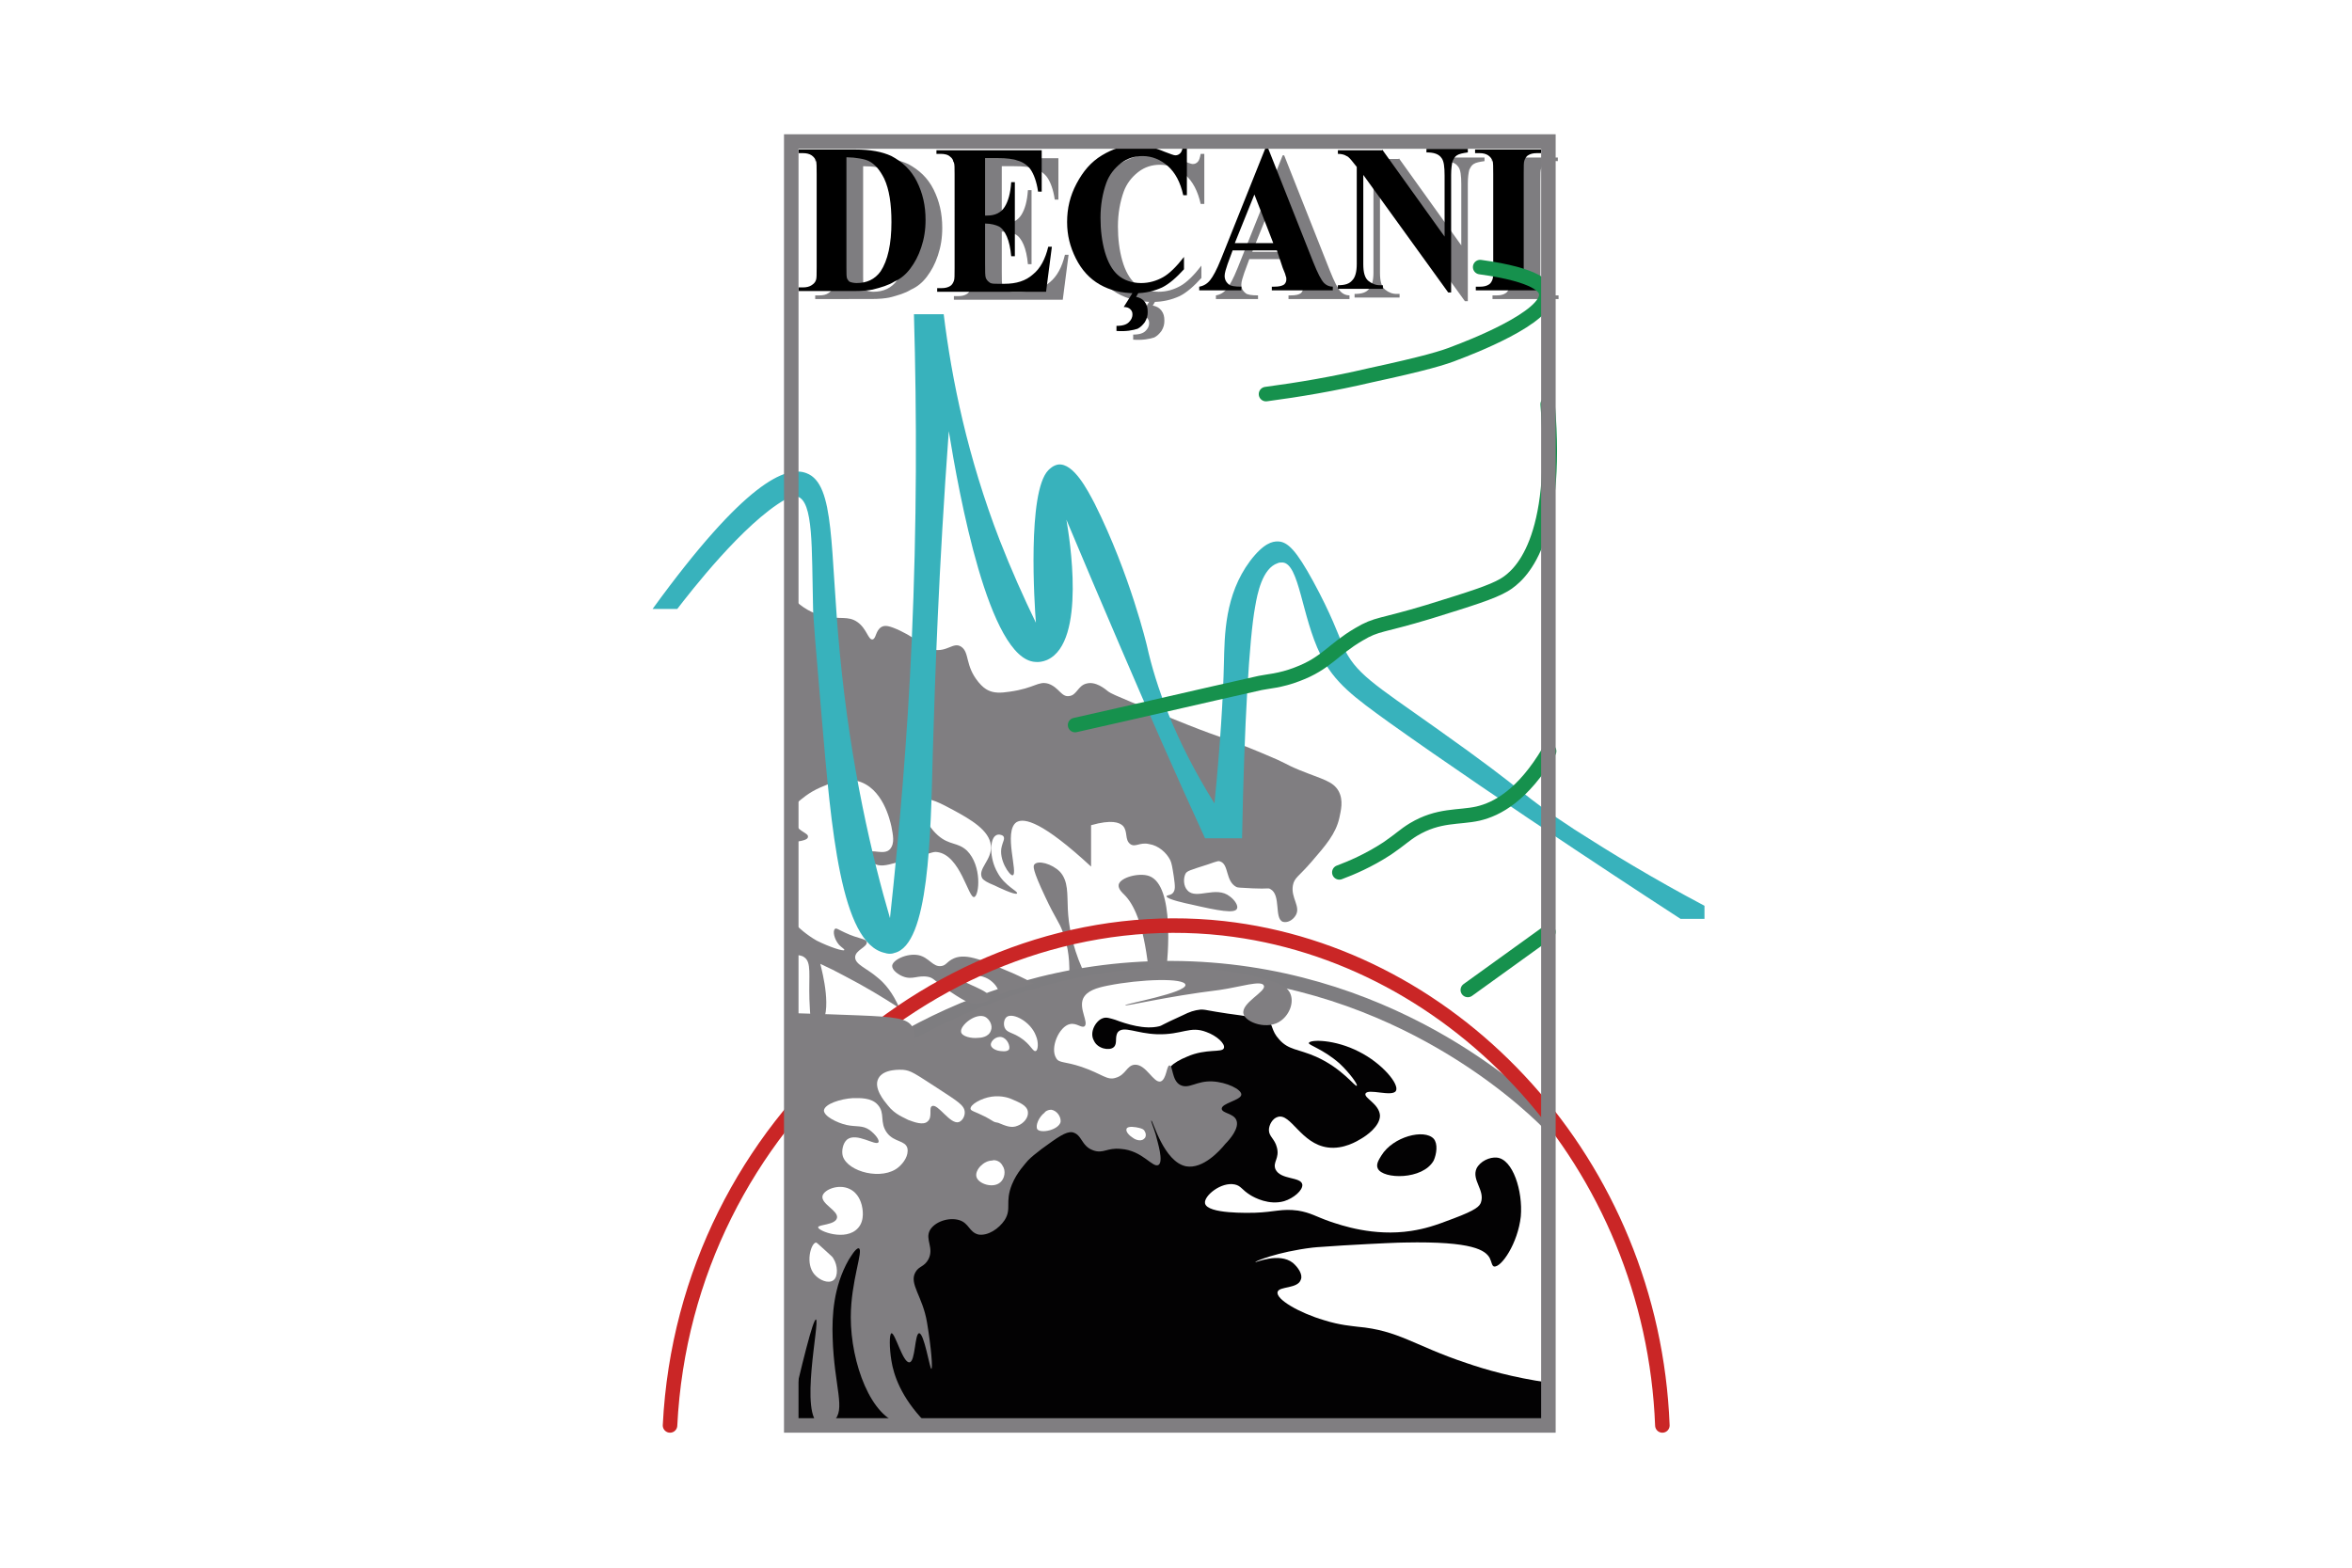 <?xml version="1.0" encoding="utf-8"?>
<!-- Generator: Adobe Illustrator 26.4.1, SVG Export Plug-In . SVG Version: 6.00 Build 0)  -->
<svg version="1.1" id="Layer_1" xmlns="http://www.w3.org/2000/svg" xmlns:xlink="http://www.w3.org/1999/xlink" x="0px" y="0px"
	 viewBox="0 0 324 216" style="enable-background:new 0 0 324 216;" xml:space="preserve">
<style type="text/css">
	.st0{fill:#FFFFFF;}
	.st1{fill:#030203;}
	.st2{fill:#807E81;}
	.st3{fill:none;stroke:#7E7D80;stroke-width:2;stroke-miterlimit:10;}
	.st4{fill:#7E7D80;}
	.st5{fill:#38B2BC;}
	.st6{fill:none;stroke:#16914D;stroke-width:2;stroke-linecap:round;stroke-miterlimit:10;}
	.st7{fill:none;stroke:#CA2626;stroke-width:2;stroke-linecap:round;stroke-miterlimit:10;}
	.st8{fill:none;stroke:#807E81;stroke-width:2;stroke-miterlimit:10;}
</style>
<rect class="st0" width="324" height="216"/>
<g>
	<rect x="109" y="19.5" class="st0" width="104.3" height="176.9"/>
	<path class="st1" d="M213.3,190.5c-4.9-0.7-8.7-1.8-11.3-2.7c-7.2-2.4-9.3-4.5-15-5c-0.7-0.1-2.4-0.2-4.6-0.9
		c-3.4-1-6.7-2.9-6.4-3.9c0.2-0.8,2.8-0.4,3.2-1.7c0.3-0.7-0.4-1.7-1.1-2.3c-1.9-1.5-5.2,0-5.2-0.1c0-0.1,3-1.4,7.9-2
		c0.9-0.1,1.5-0.1,4.2-0.3c5.2-0.3,7.8-0.4,8.5-0.4c9.5-0.2,11.1,1.1,11.7,2.1c0.3,0.6,0.3,1.1,0.6,1.2c1,0.2,3.3-3.2,3.7-6.9
		c0.3-3.5-1.1-7.9-3.3-8.1c-1-0.1-2.3,0.5-2.8,1.5c-0.7,1.6,1.2,3,0.6,4.7c-0.2,0.5-0.6,1-3.8,2.2c-2.6,1-3.9,1.4-5.8,1.7
		c-5.2,0.8-9.7-0.8-11.2-1.3c-2-0.7-2.6-1.2-4.4-1.5c-2.3-0.3-3.1,0.2-6,0.3c-0.7,0-6.5,0.2-6.8-1.3c-0.2-1,2.2-3,4.1-2.6
		c0.9,0.2,0.9,0.7,2.2,1.5c0.5,0.3,2.5,1.4,4.6,0.8c1.3-0.4,2.6-1.5,2.5-2.3c-0.2-1.1-3-0.6-3.7-2.1c-0.4-1,0.6-1.5,0.2-3
		c-0.3-1.2-1.1-1.5-1.1-2.4c0-0.7,0.5-1.6,1.2-1.8c1.8-0.6,3.2,3.7,6.9,4.2c2.2,0.3,4.1-0.9,4.6-1.2c0.7-0.4,2.6-1.7,2.6-3.2
		c-0.1-1.6-2.2-2.4-2-3c0.3-0.8,3.7,0.5,4.2-0.4c0.5-0.9-1.9-3.8-5.1-5.4c-3.3-1.7-6.7-1.7-6.9-1.2c-0.1,0.3,1.9,0.8,4.2,2.8
		c1.5,1.4,2.6,3,2.4,3.1c-0.2,0.2-2-2.4-5.6-4c-2.5-1.1-3.8-0.9-5.1-2.4c-1.1-1.2-0.8-2-1.7-3c-1.6-1.8-4.6-1.6-6.3-1.6
		c-8.8,0.4,19.1-1.1-14.3-0.5c-5.7,0.1-8.5,0.2-9,0.2c-12.5,0.7-31.2,32.8-35,39.3c-0.4,6.3-0.8,12.7-1.1,19c34.8,0,69.5,0,104.3,0
		C213.3,194.4,213.3,192.4,213.3,190.5z"/>
	<path class="st2" d="M149.1,133.5c-1.5-3.4-1.9-6.2-2-8.2c-0.1-2.1,0.1-3.9-1.1-5.2c-1.1-1.1-3-1.6-3.5-1c-0.2,0.2-0.3,0.7,1.5,4.5
		c1.4,3,1.9,3.4,2.4,4.8c0.5,1.3,1,3.2,0.9,6C147.9,134.2,148.5,133.9,149.1,133.5z"/>
	<path class="st3" d="M109,154.7c3.6-3.6,22.6-21.4,52.4-21.3c29.5,0.1,48.3,17.7,51.9,21.3"/>
	<path class="st2" d="M109.6,116c1.3-0.2,1.7-0.4,1.7-0.7c0.1-0.5-1.2-0.7-1.7-1.7c-0.5-0.9-0.3-2,0.1-2.9c0.7-0.6,1.7-1.5,3.3-2.2
		c1.4-0.6,3.2-1.4,5.1-0.9c3.5,0.9,4.5,5.4,4.7,6.3c0.2,1.1,0.5,2.3-0.2,3.1c-0.8,0.9-2.6-0.1-2.9,0.5c-0.2,0.4,0.1,1.1,0.6,1.4
		c0.8,0.6,1.9,0.3,3,0c5.1-1.3,5.1-1.6,5.8-1.5c3.2,0.4,4.3,6.4,5.1,6.2c0.7-0.2,1.1-4.3-1-6.4c-1.3-1.2-2.4-0.7-4-2.1
		c-1.7-1.5-2.7-4.1-2-4.8c0.6-0.6,2.6,0.5,4.1,1.3c2.4,1.3,5,2.8,5.2,4.9c0.2,2-1.9,3.2-1.2,4.5c0.2,0.3,0.7,0.6,1.7,1
		c0.4,0.2,2.9,1.4,3.1,1.1c0.2-0.3-1.7-1-2.7-2.9c-1.1-1.9-1.1-4.6-0.2-5.1c0.3-0.2,0.8-0.1,1,0.1c0.3,0.3-0.1,0.9-0.2,1.4
		c-0.5,1.8,1.1,4.1,1.5,4c0.8-0.2-1.3-6,0.5-7.3c1.1-0.7,3.7,0,10.3,6.1c0-1.9,0-3.8,0-5.7c2.8-0.8,3.9-0.4,4.4,0.1
		c0.7,0.8,0.2,1.9,1,2.5c0.7,0.5,1.3-0.3,2.6,0c1.3,0.2,2.4,1.2,2.9,2.2c0.2,0.4,0.3,1,0.5,2.3c0.2,1.4,0.2,1.8-0.1,2.2
		c-0.3,0.4-0.9,0.3-0.9,0.5c0,0.4,2.8,1,3.3,1.1c3.9,0.9,6.1,1.3,6.4,0.6c0.2-0.4-0.3-1.2-1-1.7c-1.9-1.5-4.6,0.5-5.8-0.8
		c-0.6-0.6-0.6-1.7-0.3-2.3c0.2-0.4,0.6-0.5,3.1-1.3c1.4-0.5,1.5-0.5,1.7-0.4c1.2,0.4,0.7,2.7,2.2,3.5c0.2,0.1,0.3,0.1,2.3,0.2
		c2.1,0.1,2.1-0.1,2.4,0.1c1.5,0.8,0.5,4,1.7,4.5c0.6,0.2,1.4-0.2,1.8-0.9c0.7-1.2-0.7-2.4-0.4-4.1c0.2-1.1,0.8-1.2,2.6-3.3
		c1.9-2.2,3.3-3.8,3.8-6c0.2-1,0.6-2.4-0.1-3.7c-0.8-1.4-2.2-1.6-5.4-2.9c-2.4-1-1.2-0.7-5.3-2.4c-4.8-2-5.2-1.9-10-3.8
		c-7-2.8-10.5-4.2-11-4.6c-0.5-0.4-1.8-1.5-3.1-1.1c-1.1,0.3-1.3,1.6-2.3,1.7c-1.1,0.2-1.4-1.2-2.9-1.7c-1.4-0.4-1.8,0.6-5.3,1.1
		c-1.3,0.2-2.2,0.2-3-0.2c-0.4-0.2-0.8-0.5-1.3-1.1c-1.9-2.3-1.2-4.1-2.4-4.9c-1.1-0.7-1.9,0.8-3.9,0.4c-1.5-0.3-1.6-1.2-4.5-2.6
		c-1.5-0.7-2.1-0.8-2.6-0.5c-0.8,0.5-0.7,1.6-1.2,1.7c-0.6,0.1-0.8-1.5-2.1-2.4c-1.3-0.9-2.4-0.3-4.5-0.8c-1-0.2-2.5-0.7-4-2.1
		C109.4,93.9,109.5,104.9,109.6,116z"/>
	<path class="st2" d="M113,141.3c1.7-1.9,0.3-7.3,0-8.5c1.1,0.5,2.3,1.1,3.4,1.7c2.7,1.4,5.2,2.9,7.5,4.4c-0.9-2.1-2-3.4-3-4.2
		c-1.5-1.3-3.1-1.8-3.1-2.8c0-1,1.7-1.4,1.6-2.1c-0.1-0.5-1.1-0.4-3-1.3c-0.9-0.4-1.2-0.7-1.4-0.5c-0.3,0.3-0.1,1.4,0.6,2.2
		c0.4,0.4,0.8,0.6,0.7,0.7c-0.1,0.2-2-0.4-3.8-1.3c-1.4-0.8-2.5-1.8-3.1-2.4c0.1,1.5,0.1,3,0.2,4.4c0.3,0,0.8,0,1.2,0.3
		c1,0.7,0.6,2.4,0.7,5.8c0.1,1.8,0.1,3.9,0.8,4.1C112.5,141.8,112.8,141.5,113,141.3z"/>
	<path class="st2" d="M142.4,135.5c-1.5-0.8-2.8-1.4-3.8-1.8c-3.5-1.5-5.8-2.5-7.5-1.5c-0.7,0.4-0.8,0.8-1.4,0.9
		c-1.2,0.2-1.7-1.2-3.2-1.5c-1.6-0.3-3.6,0.7-3.6,1.5c0,0.6,0.9,1.2,1.4,1.4c1.4,0.6,2.1-0.2,3.6,0.1c0.8,0.2,0.6,0.4,3.1,2.1
		c2.1,1.4,2.7,1.6,3.4,1.6c0.8,0,1.9-0.3,2-0.8c0.1-1-4-2.1-3.9-2.6c0.1-0.5,2.7-1,4.2,0.4c0.7,0.6,0.9,1.3,1,1.7
		C139.2,136.4,140.8,136,142.4,135.5z"/>
	<path class="st2" d="M158.2,133.4c-0.7-6.3-2.1-8.9-3.3-10.1c-0.2-0.2-0.9-0.8-0.8-1.4c0.2-1,2.8-1.7,4.2-1.2
		c3.6,1.3,2.5,11.6,2.4,12.7C159.9,133.4,159,133.4,158.2,133.4z"/>
	<g>
		<g>
			<path class="st4" d="M112.3,41.2v-0.5h0.6c0.5,0,0.9-0.1,1.2-0.3s0.5-0.4,0.6-0.7c0.1-0.2,0.1-0.8,0.1-1.8V25.1
				c0-1,0-1.6-0.1-1.9c-0.1-0.2-0.3-0.5-0.6-0.7c-0.3-0.2-0.7-0.3-1.2-0.3h-0.6v-0.5h7.8c2.1,0,3.7,0.3,5,0.9
				c1.5,0.8,2.7,1.9,3.5,3.5c0.8,1.6,1.2,3.3,1.2,5.3c0,1.4-0.2,2.6-0.6,3.8c-0.4,1.2-0.9,2.1-1.5,2.9c-0.6,0.8-1.3,1.4-2.2,1.8
				c-0.8,0.5-1.8,0.8-3,1.1c-0.5,0.1-1.3,0.2-2.5,0.2H112.3z M118.9,22.9v15.2c0,0.8,0,1.3,0.1,1.5c0.1,0.2,0.2,0.3,0.3,0.4
				c0.2,0.1,0.6,0.2,1,0.2c1.4,0,2.5-0.5,3.3-1.6c1-1.5,1.5-3.8,1.5-6.8c0-2.5-0.3-4.5-1-6c-0.6-1.2-1.3-2-2.1-2.4
				C121.4,23.1,120.4,22.9,118.9,22.9z"/>
			<path class="st4" d="M138,22.9v7.9h0.3c1.1,0,1.9-0.4,2.4-1.2c0.5-0.8,0.8-1.9,0.9-3.4h0.5v10.2h-0.5c-0.1-1.1-0.3-2-0.6-2.7
				c-0.3-0.7-0.7-1.2-1.1-1.4c-0.4-0.2-1.1-0.4-1.9-0.4v5.5c0,1.1,0,1.7,0.1,2c0.1,0.2,0.2,0.4,0.5,0.6c0.2,0.2,0.6,0.2,1.1,0.2h1
				c1.6,0,2.9-0.4,3.9-1.3c1-0.8,1.7-2.1,2.1-3.8h0.5l-0.8,6.2h-15v-0.5h0.6c0.5,0,0.9-0.1,1.2-0.3c0.2-0.1,0.4-0.4,0.5-0.7
				c0.1-0.2,0.1-0.8,0.1-1.8V25.1c0-0.9,0-1.4-0.1-1.6c-0.1-0.3-0.2-0.6-0.5-0.8c-0.3-0.3-0.8-0.4-1.3-0.4h-0.6v-0.5h14.5v5.7h-0.5
				c-0.2-1.4-0.6-2.4-1-3c-0.4-0.6-1.1-1.1-1.9-1.3c-0.5-0.2-1.4-0.3-2.7-0.3H138z"/>
			<path class="st4" d="M165.9,21.4v6.7h-0.5c-0.4-1.8-1.1-3.1-2.1-4c-1-0.9-2.2-1.4-3.5-1.4c-1.1,0-2.1,0.3-3,1
				c-0.9,0.7-1.6,1.6-2,2.7c-0.5,1.4-0.8,3-0.8,4.8c0,1.7,0.2,3.3,0.6,4.7c0.4,1.4,1,2.5,1.8,3.2c0.8,0.7,1.9,1.1,3.2,1.1
				c1.1,0,2.1-0.3,3-0.8s1.9-1.5,2.9-2.8v1.7c-1,1.1-2,2-3,2.5c-1.1,0.5-2.3,0.8-3.7,0.8c-1.9,0-3.5-0.4-4.9-1.2
				c-1.4-0.8-2.5-2-3.3-3.6s-1.2-3.2-1.2-5c0-1.9,0.4-3.6,1.3-5.3s2-3,3.5-3.9c1.5-0.9,3-1.4,4.7-1.4c1.2,0,2.5,0.3,3.9,0.9
				c0.8,0.3,1.3,0.5,1.5,0.5c0.3,0,0.5-0.1,0.7-0.3c0.2-0.2,0.3-0.6,0.4-1.1H165.9z M158.6,41.1h0.8l-0.6,1c0.5,0.1,0.9,0.3,1.2,0.7
				s0.4,0.8,0.4,1.4c0,0.5-0.1,0.9-0.4,1.4c-0.3,0.4-0.6,0.7-1,0.9c-0.6,0.2-1.6,0.4-2.9,0.3v-0.7c0.9,0,1.4-0.2,1.7-0.5
				c0.3-0.3,0.5-0.6,0.5-1.1c0-0.3-0.1-0.5-0.3-0.7c-0.2-0.2-0.5-0.3-0.9-0.3L158.6,41.1z"/>
			<path class="st4" d="M178.2,35.7h-6.1l-0.7,1.9c-0.2,0.6-0.4,1.2-0.4,1.6c0,0.5,0.2,0.9,0.6,1.2c0.2,0.2,0.8,0.3,1.7,0.3v0.5
				h-5.8v-0.5c0.6-0.1,1.1-0.4,1.5-0.9c0.4-0.5,0.9-1.4,1.5-2.9l6.2-15.5h0.2l6.3,15.9c0.6,1.5,1.1,2.5,1.5,2.9
				c0.3,0.3,0.7,0.5,1.2,0.5v0.5h-8.4v-0.5h0.3c0.7,0,1.1-0.1,1.4-0.3c0.2-0.2,0.3-0.4,0.3-0.7c0-0.2,0-0.3-0.1-0.5
				c0-0.1-0.1-0.4-0.4-1.1L178.2,35.7z M177.8,34.7l-2.6-6.7l-2.7,6.7H177.8z"/>
			<path class="st4" d="M192.7,21.8l8.6,12v-8.4c0-1.2-0.1-2-0.4-2.4c-0.4-0.6-1.1-0.8-2.1-0.8v-0.5h5.7v0.5
				c-0.7,0.1-1.2,0.2-1.5,0.4c-0.3,0.2-0.4,0.4-0.6,0.8c-0.1,0.4-0.2,1-0.2,1.9v16.2h-0.4l-11.7-16.2v12.3c0,1.1,0.2,1.9,0.7,2.3
				s1,0.6,1.6,0.6h0.4v0.5h-6.2v-0.5c1,0,1.6-0.2,2-0.7c0.4-0.4,0.6-1.2,0.6-2.2V24.2l-0.4-0.5c-0.4-0.5-0.7-0.9-1-1
				c-0.3-0.2-0.7-0.3-1.2-0.3v-0.5H192.7z"/>
			<path class="st4" d="M214.7,40.7v0.5h-9.1v-0.5h0.6c0.5,0,0.9-0.1,1.2-0.3c0.2-0.1,0.4-0.4,0.5-0.7c0.1-0.2,0.1-0.8,0.1-1.8V25.1
				c0-1,0-1.6-0.1-1.9c-0.1-0.2-0.3-0.5-0.6-0.7c-0.3-0.2-0.7-0.3-1.2-0.3h-0.6v-0.5h9.1v0.5h-0.6c-0.5,0-0.9,0.1-1.2,0.3
				c-0.2,0.1-0.4,0.4-0.5,0.7c-0.1,0.2-0.1,0.8-0.1,1.8v12.8c0,1,0,1.6,0.1,1.9c0.1,0.2,0.3,0.5,0.6,0.7c0.3,0.2,0.7,0.3,1.2,0.3
				H214.7z"/>
		</g>
	</g>
	<g>
		<path d="M110,40.1v-0.5h0.6c0.5,0,0.9-0.1,1.2-0.3s0.5-0.4,0.6-0.7c0.1-0.2,0.1-0.8,0.1-1.8V24c0-1,0-1.6-0.1-1.9
			c-0.1-0.2-0.3-0.5-0.6-0.7c-0.3-0.2-0.7-0.3-1.2-0.3H110v-0.5h7.8c2.1,0,3.7,0.3,5,0.9c1.5,0.8,2.7,1.9,3.5,3.5
			c0.8,1.6,1.2,3.3,1.2,5.3c0,1.4-0.2,2.6-0.6,3.8c-0.4,1.2-0.9,2.1-1.5,2.9c-0.6,0.8-1.3,1.4-2.2,1.8c-0.8,0.5-1.8,0.8-3,1.1
			c-0.5,0.1-1.3,0.2-2.5,0.2H110z M116.6,21.7v15.2c0,0.8,0,1.3,0.1,1.5c0.1,0.2,0.2,0.3,0.3,0.4c0.2,0.1,0.6,0.2,1,0.2
			c1.4,0,2.5-0.5,3.3-1.6c1-1.5,1.5-3.8,1.5-6.8c0-2.5-0.3-4.5-1-6c-0.6-1.2-1.3-2-2.1-2.4C119.1,21.9,118,21.7,116.6,21.7z"/>
		<path d="M135.7,21.8v7.9h0.3c1.1,0,1.9-0.4,2.4-1.2c0.5-0.8,0.8-1.9,0.9-3.4h0.5v10.2h-0.5c-0.1-1.1-0.3-2-0.6-2.7
			c-0.3-0.7-0.7-1.2-1.1-1.4c-0.4-0.2-1.1-0.4-1.9-0.4v5.5c0,1.1,0,1.7,0.1,2c0.1,0.2,0.2,0.4,0.5,0.6c0.2,0.2,0.6,0.2,1.1,0.2h1
			c1.6,0,2.9-0.4,3.9-1.3c1-0.8,1.7-2.1,2.1-3.8h0.5l-0.8,6.2h-15v-0.5h0.6c0.5,0,0.9-0.1,1.2-0.3c0.2-0.1,0.4-0.4,0.5-0.7
			c0.1-0.2,0.1-0.8,0.1-1.8V24c0-0.9,0-1.4-0.1-1.6c-0.1-0.3-0.2-0.6-0.5-0.8c-0.3-0.3-0.8-0.4-1.3-0.4h-0.6v-0.5h14.5v5.7h-0.5
			c-0.2-1.4-0.6-2.4-1-3c-0.4-0.6-1.1-1.1-1.9-1.3c-0.5-0.2-1.4-0.3-2.7-0.3H135.7z"/>
		<path d="M163.5,20.2v6.7H163c-0.4-1.8-1.1-3.1-2.1-4c-1-0.9-2.2-1.4-3.5-1.4c-1.1,0-2.1,0.3-3,1c-0.9,0.7-1.6,1.6-2,2.7
			c-0.5,1.4-0.8,3-0.8,4.8c0,1.7,0.2,3.3,0.6,4.7c0.4,1.4,1,2.5,1.8,3.2c0.8,0.7,1.9,1.1,3.2,1.1c1.1,0,2.1-0.3,3-0.8
			s1.9-1.5,2.9-2.8v1.7c-1,1.1-2,2-3,2.5c-1.1,0.5-2.3,0.8-3.7,0.8c-1.9,0-3.5-0.4-4.9-1.2c-1.4-0.8-2.5-2-3.3-3.6s-1.2-3.2-1.2-5
			c0-1.9,0.4-3.6,1.3-5.3s2-3,3.5-3.9c1.5-0.9,3-1.4,4.7-1.4c1.2,0,2.5,0.3,3.9,0.9c0.8,0.3,1.3,0.5,1.5,0.5c0.3,0,0.5-0.1,0.7-0.3
			c0.2-0.2,0.3-0.6,0.4-1.1H163.5z M156.3,39.9h0.8l-0.6,1c0.5,0.1,0.9,0.3,1.2,0.7s0.4,0.8,0.4,1.4c0,0.5-0.1,0.9-0.4,1.4
			c-0.3,0.4-0.6,0.7-1,0.9c-0.6,0.2-1.6,0.4-2.9,0.3v-0.7c0.9,0,1.4-0.2,1.7-0.5c0.3-0.3,0.5-0.6,0.5-1.1c0-0.3-0.1-0.5-0.3-0.7
			c-0.2-0.2-0.5-0.3-0.9-0.3L156.3,39.9z"/>
		<path d="M175.9,34.5h-6.1l-0.7,1.9c-0.2,0.6-0.4,1.2-0.4,1.6c0,0.5,0.2,0.9,0.6,1.2c0.2,0.2,0.8,0.3,1.7,0.3v0.5h-5.8v-0.5
			c0.6-0.1,1.1-0.4,1.5-0.9c0.4-0.5,0.9-1.4,1.5-2.9l6.2-15.5h0.2l6.3,15.9c0.6,1.5,1.1,2.5,1.5,2.9c0.3,0.3,0.7,0.5,1.2,0.5v0.5
			h-8.4v-0.5h0.3c0.7,0,1.1-0.1,1.4-0.3c0.2-0.2,0.3-0.4,0.3-0.7c0-0.2,0-0.3-0.1-0.5c0-0.1-0.1-0.4-0.4-1.1L175.9,34.5z
			 M175.4,33.5l-2.6-6.7l-2.7,6.7H175.4z"/>
		<path d="M190.4,20.6l8.6,12v-8.4c0-1.2-0.1-2-0.4-2.4c-0.4-0.6-1.1-0.8-2.1-0.8v-0.5h5.7v0.5c-0.7,0.1-1.2,0.2-1.5,0.4
			c-0.3,0.2-0.4,0.4-0.6,0.8c-0.1,0.4-0.2,1-0.2,1.9v16.2h-0.4l-11.7-16.2v12.3c0,1.1,0.2,1.9,0.7,2.3s1,0.6,1.6,0.6h0.4v0.5h-6.2
			v-0.5c1,0,1.6-0.2,2-0.7c0.4-0.4,0.6-1.2,0.6-2.2V23l-0.4-0.5c-0.4-0.5-0.7-0.9-1-1c-0.3-0.2-0.7-0.3-1.2-0.3v-0.5H190.4z"/>
		<path d="M212.4,39.5v0.5h-9.1v-0.5h0.6c0.5,0,0.9-0.1,1.2-0.3c0.2-0.1,0.4-0.4,0.5-0.7c0.1-0.2,0.1-0.8,0.1-1.8V24
			c0-1,0-1.6-0.1-1.9c-0.1-0.2-0.3-0.5-0.6-0.7c-0.3-0.2-0.7-0.3-1.2-0.3h-0.6v-0.5h9.1v0.5h-0.6c-0.5,0-0.9,0.1-1.2,0.3
			c-0.2,0.1-0.4,0.4-0.5,0.7c-0.1,0.2-0.1,0.8-0.1,1.8v12.8c0,1,0,1.6,0.1,1.9c0.1,0.2,0.3,0.5,0.6,0.7c0.3,0.2,0.7,0.3,1.2,0.3
			H212.4z"/>
	</g>
	<path class="st5" d="M89.9,83.9c1.1,0,2.3,0,3.4,0c1.7-2.2,9.1-11.8,14.9-15.1c0.4-0.2,1-0.5,1.6-0.4c2.3,0.6,2,7.2,2.2,15.2
		c0,1.3,0.4,6,1.2,15.3c1.3,15.2,2.6,31.1,8.7,32.4c0.3,0.1,0.8,0.2,1.3,0c4.8-1.1,5-16.2,5.3-27.6c0.3-10.2,0.8-25.2,2.2-44.3
		c1.4,8.6,5.5,31.4,11.9,31.8c0.9,0.1,1.7-0.3,1.7-0.3c5.4-2.5,3-17,2.6-19.3c2.4,5.7,4.8,11.4,7.3,17.2c3.9,9.1,7.8,18,11.8,26.7
		c1.7,0,3.4,0,5.1,0c0.3-15.8,1-27.6,1.8-31.9c0.3-1.8,1-5.3,3.1-6c0.2-0.1,0.4-0.1,0.7-0.1c2.3,0.2,2.6,7.4,5.2,12.7
		c1.9,3.9,4.7,5.9,9.4,9.3c15.7,11.2,38.8,26.2,40.2,27.1c1.1,0,2.2,0,3.3,0c0-0.6,0-1.2,0-1.8c-7-3.7-12.9-7.3-17.9-10.5
		c-8.1-5.3-5.4-4.3-19.1-14c-8.6-6.1-11.1-7.5-12.8-11.3c-0.6-1.5-1.7-4.5-4.1-8.9c-2.3-4.2-3.5-5.5-4.9-5.5c-0.7,0-1.9,0.2-3.8,2.7
		c-3.5,4.7-3.5,10.2-3.6,14.1c-0.1,4.6-0.5,11.2-1.3,19.3c-5.5-8.8-8.1-16.3-9.3-21.7c0,0-2.3-9.8-7.2-19.6c-1-1.9-2.9-5.6-5-5.4
		c-0.7,0.1-1.2,0.6-1.4,0.8c-2.9,3-1.9,18.5-1.7,21c-1.7-3.5-3.4-7.3-5-11.4c-4.4-11.4-6.6-22.1-7.7-31.1c-1.4,0-2.7,0-4.1,0
		c0.4,14,0.4,29-0.3,44.9c-0.6,13.5-1.7,26.3-3,38.3c-2.4-8.2-5.4-20.7-6.9-36.4c-1.4-14.4-0.6-23.4-4.6-24.9
		C108.3,64.1,102.6,66.4,89.9,83.9z"/>
	<path class="st6" d="M148.1,99.9c8.5-1.9,17-3.9,25.5-5.8c0.9-0.2,2.8-0.3,5.1-1.2c4-1.5,4.9-3.4,8.5-5.5c2.5-1.5,3-1.1,9.6-3.1
		c5.8-1.8,8.7-2.7,10.4-3.7c2.2-1.3,7.6-6,6-24.9"/>
	<path class="st6" d="M174.4,54.3c4.5-0.6,9.3-1.4,14.4-2.6c7.4-1.6,10.1-2.4,11.8-3.1c1.6-0.6,12.9-4.9,12.4-8.2
		c-0.1-0.8-1.1-2.5-9.1-3.6"/>
	<path class="st6" d="M184.5,120.2c1.6-0.6,4-1.6,6.6-3.3c1.9-1.3,2.3-1.8,3.6-2.6c3.5-2.1,6.2-1.6,8.9-2.2c2.6-0.6,6.2-2.5,9.8-8.6
		"/>
	<line class="st6" x1="202.2" y1="136.4" x2="213.3" y2="128.4"/>
	<path class="st7" d="M92.3,196.4c2.1-42.1,39-72.6,76.2-68.5c32.2,3.6,59.1,32.5,60.5,68.5"/>
	<path class="st0" d="M161.3,146.9c0.4-0.4,1.2-0.9,2.2-1.3c2.7-1.2,4.9-0.5,5.1-1.2c0.2-0.6-1-1.7-2.4-2.2
		c-2.3-0.9-3.3,0.4-6.8,0.3c-2.9-0.1-4.6-1.2-5.4-0.3c-0.5,0.7,0,1.6-0.6,2.1c-0.6,0.5-2.2,0.2-2.7-0.9c-0.7-1.2,0.3-2.8,1.2-3.1
		c0.5-0.2,1,0,1.7,0.2c1.6,0.6,4.1,1.4,6.1,0.9c0.4-0.1,0.1-0.1,3.2-1.5c1-0.5,1.6-0.7,2.5-0.8c0.4,0,0.5,0,2.1,0.3
		c1.9,0.3,1.2,0.2,3.4,0.5c1.8,0.3,1.9,0.3,2.2,0.2c1.2-0.4,2.1-2,2.1-3.4c0-0.6-0.2-1.1-0.3-1.3c-2.6-0.6-6.6-1.4-11.6-1.5
		c-7.9-0.2-15.3-0.4-19.1,4.4c-2.3,2.9-3.2,7.7-1.3,11c3.2,5.5,13.3,5.7,17,1.4C160.8,149.5,161.2,148,161.3,146.9z"/>
	<path class="st2" d="M127.4,195.9c-3.3-3.4-4.3-6.5-4.6-8.4c-0.3-1.8-0.3-3.7,0-3.8c0.5-0.1,1.6,4.2,2.5,4c0.8-0.1,0.7-3.9,1.3-4
		c0.7-0.1,1.5,5,1.7,4.9c0.2,0,0-2.8-0.6-6.4c-0.6-3.6-2.5-5.3-1.6-6.9c0.5-0.9,1.2-0.7,1.8-1.8c0.8-1.6-0.5-2.7,0.2-4
		c0.7-1.2,2.6-1.8,4-1.4c1.4,0.4,1.4,1.7,2.7,2c1.3,0.2,2.8-0.8,3.6-2c1-1.6,0-2.4,1-4.9c0.7-1.7,1.8-2.8,2.2-3.3
		c0.6-0.6,1-0.9,1.9-1.6c2.2-1.6,3.3-2.4,4.2-2.3c1.4,0.3,1.2,1.9,2.9,2.5c1.4,0.5,1.9-0.4,3.8-0.2c3,0.2,4.4,2.7,5.2,2.2
		c0.7-0.5-0.1-3-0.4-4.2c-0.3-1-0.7-1.9-0.6-1.9c0.2-0.1,1.7,5.7,4.8,6.3c2.3,0.4,4.6-2.1,5.4-3.1c0.6-0.6,2-2.2,1.5-3.3
		c-0.4-0.9-1.9-0.9-2-1.5c-0.1-0.8,2.7-1.2,2.7-2c0-0.7-2-1.7-4-1.8c-2.2-0.1-3.2,1.1-4.4,0.5c-1.2-0.6-1-2.7-1.5-2.7
		c-0.4,0-0.4,1.9-1.2,2.2c-1,0.3-2-2.4-3.6-2.3c-1.1,0.1-1.2,1.4-2.6,1.8c-1.2,0.4-1.8-0.5-4.7-1.5c-2.4-0.8-3.1-0.5-3.5-1.2
		c-0.9-1.4,0.4-4.4,1.9-4.7c0.9-0.2,1.6,0.6,2,0.3c0.6-0.5-0.8-2.4-0.2-3.8c0.5-1.1,1.9-1.5,3.4-1.8c4.5-0.9,10.6-1.1,10.7-0.1
		c0.1,1.1-8.3,2.6-8.3,2.8c0,0.2,5.6-1.2,13-2.1c2.8-0.4,5.8-1.4,6.1-0.6c0.4,0.8-3.2,2.4-2.8,3.9c0.3,1.2,3.4,2.3,5.2,0.9
		c1.2-0.9,1.8-2.6,1.2-3.8c0,0-0.3-0.7-1.2-1.1c-1.4-0.8-21.5-8-50.2,7.2c-4.5,2.4-10.7,6.1-17.5,11.7c-0.1,14.1-0.3,28.2-0.4,42.3
		c2.2-9.6,3.6-15.1,4-15.1c0.6,0.1-2.4,13.4,0.6,14.5c0.8,0.3,1.8-0.4,1.8-0.5c1.8-1.5,0.1-4.7-0.1-11.5c-0.1-3,0.1-7,2.2-10.7
		c0.2-0.3,1-1.7,1.4-1.6c0.7,0.2-1.1,4.5-1.1,9.5c0,6.3,2.8,13.9,7,14.7C125.7,196.6,126.8,196.2,127.4,195.9z"/>
	<path class="st0" d="M117,163.8c-1.5-0.7-3.5,0.1-3.7,1c-0.2,1.1,2.2,2,2,3c-0.2,1-2.6,0.9-2.6,1.3c0,0.5,3.8,2,5.5,0.1
		c1-1.1,0.6-2.8,0.5-3.2C118.6,165.7,118.3,164.4,117,163.8z"/>
	<path class="st2" d="M124.9,146.3c0.5-0.9,1.7-3.2,0.8-4.8c-0.7-1.2-2.4-1.4-7.4-1.6c-2.4-0.1-5.4-0.2-8.8-0.3
		c0.1,5,0.3,9.9,0.4,14.9C112.7,154.1,121.6,152.6,124.9,146.3z"/>
	<path class="st0" d="M113.7,172.3c-1.1-1-1.2-1.1-1.3-1.1c-0.7,0.1-1.5,2.9-0.2,4.4c0.7,0.8,1.9,1.3,2.6,0.8c0.7-0.5,0.6-2.1,0-3
		C114.7,173.2,114.7,173.2,113.7,172.3z"/>
	<path class="st0" d="M121,157.4c-0.4,0.5-3-1.4-4.3-0.4c-0.6,0.5-0.8,1.6-0.6,2.3c0.7,2.2,5.5,3.4,7.7,1.5c0.7-0.6,1.4-1.6,1.2-2.6
		c-0.3-1.1-1.8-0.8-2.8-2.1c-1.1-1.5-0.2-2.7-1.3-3.9c-0.9-1-2.5-0.9-3.4-0.9c-1.7,0.1-3.9,0.8-4,1.7c0,0.8,1.8,1.7,3.1,2
		c1.4,0.3,2.2,0,3.2,0.7C120.6,156.3,121.2,157.1,121,157.4z"/>
	<path class="st0" d="M122.3,152.3c-0.5-0.6-2-2.4-1.3-3.7c0.7-1.4,3.2-1.2,3.4-1.2c1.1,0.1,1.6,0.5,4.7,2.5
		c2.9,1.9,3.8,2.4,3.8,3.4c0,0.5-0.3,1.1-0.8,1.3c-1.2,0.4-2.9-2.6-3.7-2.2c-0.5,0.2,0.1,1.5-0.6,2.1c-0.6,0.6-1.9,0.1-2.7-0.2
		C124.6,154,123.3,153.6,122.3,152.3z"/>
	<path class="st0" d="M135.8,153.9c-1.6-0.8-2-0.8-2.1-1.1c-0.1-0.6,1.5-1.5,2.9-1.7c1.4-0.2,2.5,0.2,2.9,0.4c0.9,0.4,2,0.8,2.1,1.7
		c0.1,0.8-0.6,1.6-1.4,1.9c-0.9,0.4-1.7,0-2.7-0.4C136.8,154.6,136.9,154.5,135.8,153.9z"/>
	<path class="st0" d="M143.9,153.3c-0.8,0.6-1.3,1.8-1,2.3c0.5,0.6,2.9,0.1,3.2-1c0.1-0.7-0.5-1.6-1.3-1.7
		C144.4,152.9,144,153.1,143.9,153.3z"/>
	<path class="st0" d="M136.7,159.9c-1.2,0-2.4,1.3-2.2,2.2c0.2,1,2.3,1.7,3.3,0.8c0.6-0.5,0.8-1.6,0.3-2.3
		C137.7,159.8,136.8,159.8,136.7,159.9z"/>
	<path class="st0" d="M156.9,155.4c-0.4-0.1-1.5-0.3-1.7,0.1c-0.2,0.4,0.4,1,0.9,1.3c0.1,0.1,1,0.6,1.5,0.1c0.3-0.2,0.3-0.7,0.1-1
		C157.6,155.6,157.3,155.5,156.9,155.4z"/>
	<path class="st0" d="M135.7,140.1c-1.3-0.6-3.5,1.2-3.3,2.1c0.1,0.6,1.4,0.9,2.3,0.8c0.4,0,1.5-0.1,1.8-1
		C136.8,141.3,136.3,140.4,135.7,140.1z"/>
	<path class="st0" d="M138,142.9c-0.8-0.2-1.6,0.6-1.5,1.1c0.1,0.6,1.1,0.8,1.2,0.8c0.1,0,1,0.2,1.3-0.2
		C139.2,144.2,138.8,143.1,138,142.9z"/>
	<path class="st0" d="M138.7,140.1c-0.4,0.3-0.5,1-0.3,1.5c0.3,0.7,1,0.6,2.2,1.4c1.4,0.9,1.7,2,2.1,1.8c0.3-0.1,0.4-1.2,0-2.1
		C142,140.8,139.6,139.5,138.7,140.1z"/>
	<path class="st1" d="M197.5,156.9c-1.3-1.4-5.6-0.3-7.2,2.3c-0.3,0.5-0.8,1.2-0.5,1.8c0.7,1.5,6.2,1.6,7.7-1.1
		C197.9,159,198.1,157.6,197.5,156.9z"/>
	<rect x="109" y="19.5" class="st8" width="104.3" height="176.9"/>
</g>
</svg>
